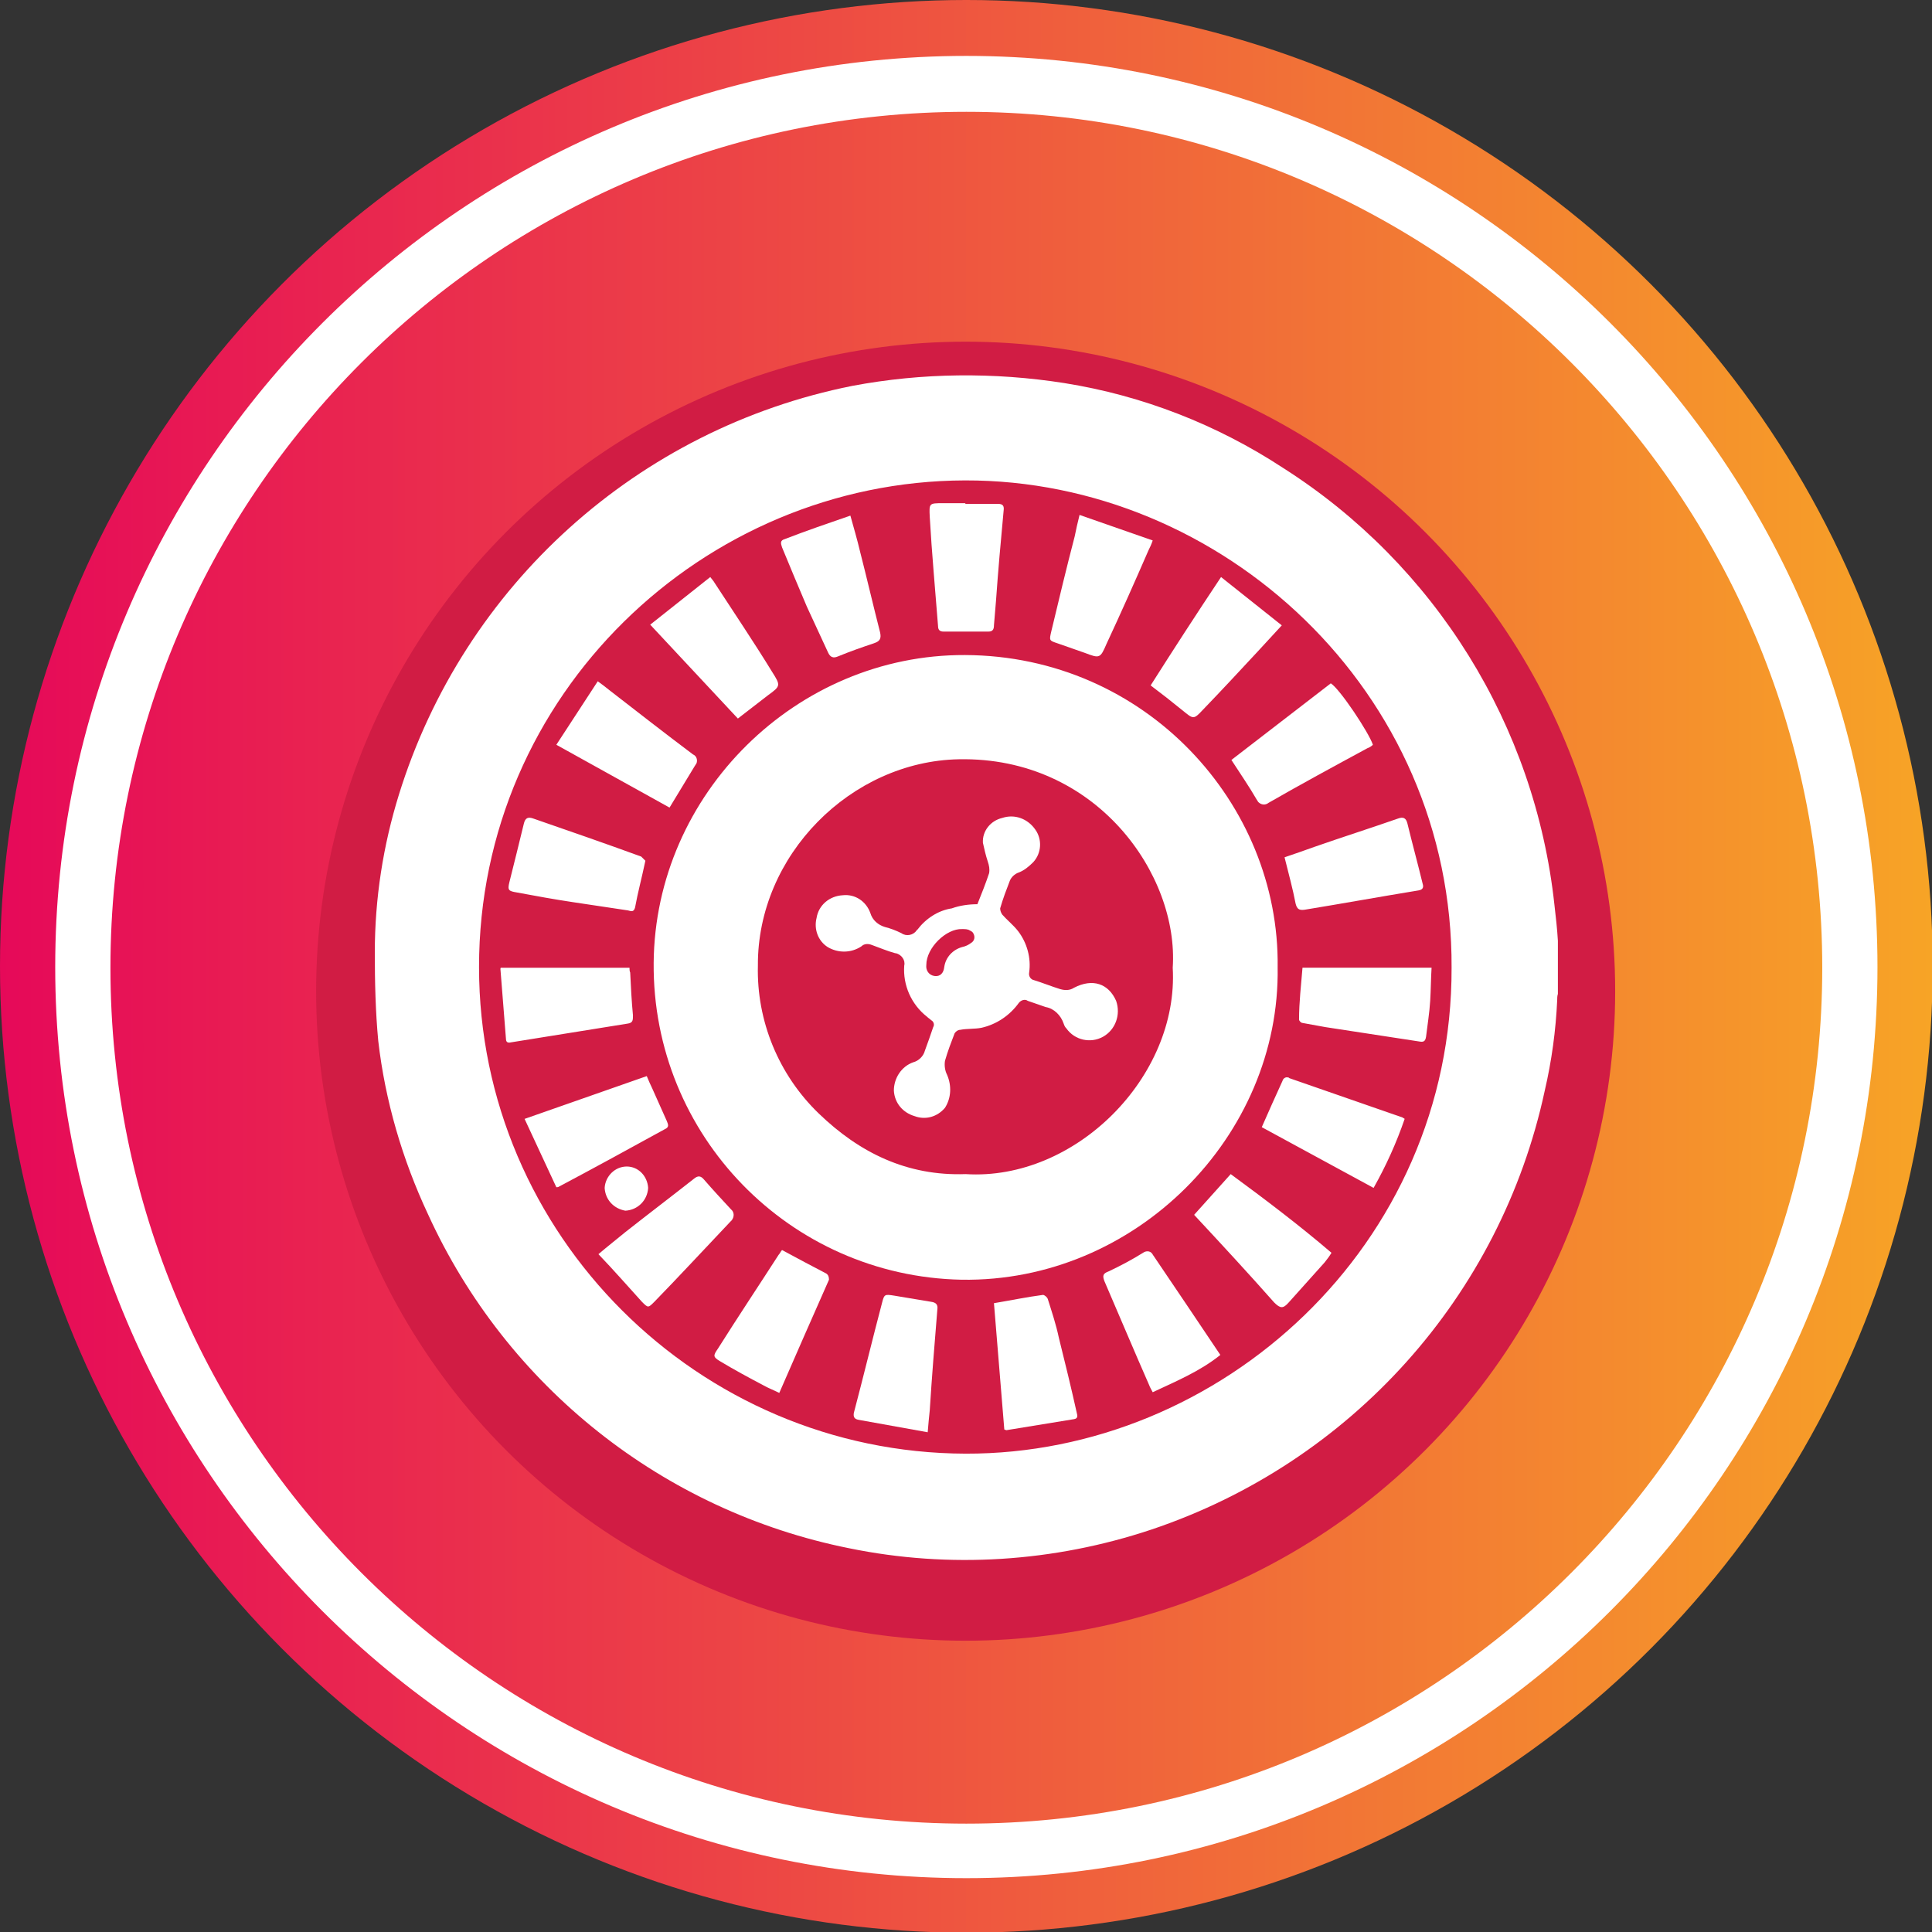 <svg viewBox="0 0 279.9 279.9" xmlns="http://www.w3.org/2000/svg" xmlns:xlink="http://www.w3.org/1999/xlink"><rect x="0" y="0" width="279.9" height="279.9" fill="#333333" stroke="none"/><linearGradient id="a" gradientTransform="matrix(1 0 0 -1 0 280)" gradientUnits="userSpaceOnUse" x2="279.92" y1="140.04" y2="140.04"><stop offset="0" stop-color="#e60959"/><stop offset="1" stop-color="#f7a426"/></linearGradient><circle cx="140" cy="140" fill="url(#a)" r="140"/><circle cx="139.9" cy="143.6" fill="#d11c44" r="94.1"/><g fill="#fff"><path d="m140 272.1c-72.8 0-132-59.2-132-132s59.2-132 132-132 132 59.2 132 132-59.2 132-132 132zm0-255.9c-68.4 0-124 55.6-124 124s55.6 124 124 124 124-55.6 124-124-55.6-124-124-124z"/><path d="m225.7 136.3v7.7c-.1.3-.1.6-.1.9-.2 4.4-.8 8.8-1.8 13.1-6.4 29.8-28.1 53.9-57 63.6-14.1 4.7-29.2 5.7-43.8 2.7-26.9-5.4-49.6-23.4-61-48.4-3.7-7.9-6.2-16.4-7.2-25.1-.4-4.2-.5-8.6-.5-12.8 0-7.8 1.2-15.5 3.5-22.9 9.4-30.3 34.6-53 65.7-59.2 10.1-1.9 20.5-2 30.7-.4 11.3 1.8 22.1 6 31.7 12.3 22 14 36.5 37.3 39.3 63.3.2 1.7.4 3.5.5 5.2zm-15.4 3.9c.2-40.1-33.3-70.7-70.5-70.6-37.9.1-70.4 31-70.4 70.5 0 38.8 31.8 70.4 70.5 70.5 36.9.1 70.5-30.1 70.4-70.4z"/><path d="m185.1 140.1c.4 24.5-20.6 45.7-45.8 45.3-24.9-.5-44.8-20.9-44.6-45.9.2-24.5 20.7-44.7 45.1-44.6 26.2.1 45.6 21.6 45.3 45.2zm-15.2.1c.9-13.4-11-30.6-31-30.2-15.6.3-29.2 13.9-29.1 29.9-.2 8 3 15.8 8.8 21.4 5.9 5.7 12.8 9.1 21.3 8.8 15.9 1 30.9-14.1 30-29.9zm-97.3 0h18.6c0 .2 0 .5.1.7.1 2.1.2 4.1.4 6.2 0 .7 0 1.1-.8 1.2l-16.8 2.7c-.4.1-.8.1-.8-.5l-.8-10.1c0-.1 0-.2.1-.2zm104.3-56.6 8.8 7c-1.3 1.4-2.4 2.6-3.5 3.8-2.6 2.8-5.2 5.6-7.9 8.4-1.4 1.5-1.4 1.4-3 .1s-3-2.4-4.6-3.6c3.3-5.2 6.6-10.3 10.2-15.7zm-20.5-9 10.6 3.7c-.2.6-.4 1-.6 1.4-2 4.6-4 9.1-6.1 13.6-.9 2.1-1 2.1-3.1 1.3l-4-1.4c-1.2-.4-1.2-.4-.9-1.7 1.1-4.6 2.2-9.2 3.4-13.8.2-1 .4-1.9.7-3.1zm29.7 49.6c1.5-.5 2.9-1 4.3-1.5 4-1.4 8.1-2.7 12.1-4.1.8-.3 1.2-.1 1.4.7.7 2.9 1.5 5.8 2.2 8.7.2.6 0 .9-.6 1-5.5.9-11 1.9-16.5 2.8-.8.1-1.1-.1-1.3-.9-.4-2.1-1-4.3-1.6-6.7zm2.6 16h18.7c-.1 1.6-.1 3.2-.2 4.8-.1 1.7-.4 3.5-.6 5.2-.1.6-.3.8-.9.7-4.6-.7-9.1-1.4-13.7-2.1l-3.3-.6c-.2 0-.5-.3-.5-.5 0-2.5.3-5 .5-7.5zm-112.7 21.9 17.7-6.2c.3.7.5 1.2.8 1.8.7 1.6 1.4 3.1 2.1 4.7.2.5.4.9-.3 1.2-5.1 2.8-10.2 5.6-15.3 8.3-.1.1-.3.1-.4.1zm18.2-71.6 8.7-6.9c.3.4.5.6.6.8 2.8 4.3 5.7 8.6 8.4 13 1.2 1.9 1.2 2-.6 3.3l-4.4 3.4zm88.6 72.8c1-2.3 2-4.5 3-6.7.1-.4.5-.6.8-.5.1 0 .1 0 .2.1 5.5 1.9 10.9 3.8 16.4 5.7.1.1.2.1.3.2-1.2 3.5-2.7 6.8-4.5 10zm-85.8-46.3-16.4-9.1 6-9.2c.7.5 1.2.9 1.7 1.3 4 3.1 8.1 6.3 12.1 9.3.5.2.7.8.5 1.3-.1.1-.1.2-.2.3zm37.4 90.5-10-1.8c-.6-.1-.8-.4-.7-1 1.4-5.3 2.7-10.7 4.1-16 .3-1.2.4-1.2 1.7-1l5.4.9c.7.1 1 .4.9 1.1-.4 4.9-.8 9.8-1.1 14.6-.1 1-.2 1.9-.3 3.2z"/><path d="m173 176 5.3-5.9c4.9 3.6 9.8 7.3 14.6 11.4-.3.5-.6.9-1 1.4-1.7 1.9-3.5 3.9-5.2 5.8-.8.9-1.2.9-2.1 0-3.8-4.3-7.6-8.4-11.6-12.7zm-59.7 5.1c2.2 1.2 4.3 2.3 6.4 3.4.3.2.4.5.4.9-2.4 5.4-4.8 10.9-7.2 16.4-.8-.4-1.6-.7-2.3-1.1-2.1-1.1-4.3-2.3-6.3-3.5-1-.6-1-.8-.3-1.8 2.9-4.6 5.9-9.1 8.8-13.6.2-.2.3-.5.5-.7zm32.2 26c-.5-6.1-1-12.1-1.5-18.3 2.4-.4 4.8-.9 7.1-1.2.2 0 .6.3.7.6.6 1.9 1.2 3.7 1.6 5.6.9 3.6 1.8 7.3 2.6 10.9.1.4.2.8-.4.9l-9.8 1.6zm-52-82.4c-.5 2.4-1.1 4.6-1.5 6.8-.2.7-.6.5-1 .4-2.7-.4-5.3-.8-8-1.2s-5.4-.9-8.1-1.4c-1.2-.2-1.4-.3-1.1-1.5.7-2.8 1.4-5.6 2.1-8.5.2-.8.6-1 1.4-.7 5.2 1.8 10.4 3.6 15.6 5.5zm83.3 71.6c-3 2.4-6.4 3.8-9.8 5.4-.2-.4-.4-.7-.5-1-2.2-5-4.3-10-6.5-15.1-.3-.8-.2-1.1.6-1.4 1.7-.8 3.4-1.7 5-2.7.4-.3 1-.3 1.3.1.1.1.1.2.2.3 3.2 4.7 6.4 9.5 9.7 14.4zm-37-123.3h4.8c.7 0 .9.3.8 1-.4 4.3-.8 8.7-1.1 13l-.3 3.6c0 .6-.2.9-.8.9h-6.5c-.5 0-.8-.2-.8-.8-.4-5.2-.9-10.5-1.2-15.8-.1-2-.1-2 1.9-2h3.3zm-16.6 1.7c.5 1.8 1 3.5 1.4 5.2 1 3.9 1.9 7.8 2.9 11.7.2.9 0 1.3-.9 1.6-1.8.6-3.5 1.2-5.2 1.9-.7.3-1.1.1-1.4-.5-1-2.2-2.1-4.5-3.1-6.7-1.2-2.8-2.4-5.7-3.6-8.6-.2-.6-.3-1 .4-1.2 3.1-1.2 6.3-2.3 9.5-3.4zm55.2 35.4 14.4-11.1c1.3.8 5.5 7.1 6.1 8.9-.2.2-.5.4-.8.5-4.8 2.6-9.6 5.2-14.3 7.9-.5.4-1.1.3-1.5-.1-.1-.1-.1-.2-.2-.3-1.1-1.9-2.4-3.8-3.7-5.8zm-91.7 71.6c1.4-1.2 2.7-2.2 3.9-3.2 3.3-2.6 6.6-5.1 9.9-7.7.6-.5 1-.5 1.5.1 1.3 1.5 2.6 2.9 3.9 4.3.5.4.5 1.1.1 1.6l-.2.2c-3.7 3.9-7.3 7.8-11 11.6-.9.9-.9.9-1.8 0-2-2.2-4-4.5-6.3-6.9zm.9-9.6c.1-1.7 1.5-3.1 3.2-3.1s3 1.4 3.1 3.1c-.1 1.8-1.5 3.2-3.3 3.3-1.7-.3-2.9-1.6-3-3.3zm54-41.1c.6-1.5 1.2-3 1.7-4.5.1-.6 0-1.1-.2-1.7-.3-.9-.5-1.8-.7-2.7-.1-1.7 1.1-3.2 2.8-3.6 1.8-.6 3.7.1 4.8 1.7 1 1.4.9 3.4-.3 4.7-.6.6-1.3 1.2-2.1 1.5-.6.2-1.1.7-1.3 1.2-.5 1.3-1 2.6-1.4 4 0 .3.1.6.3.9.7.8 1.6 1.5 2.3 2.4 1.3 1.7 1.9 3.9 1.6 6-.1.5.2 1 .7 1.1 1.3.4 2.5.9 3.8 1.3.7.2 1.4.2 2-.2 2.7-1.4 5-.6 6.1 1.9.7 2-.1 4.2-1.9 5.2s-4.1.5-5.3-1.2c-.2-.2-.3-.4-.4-.7-.4-1.2-1.4-2.2-2.6-2.4-.9-.3-1.7-.6-2.6-.9-.4-.3-1-.1-1.3.3-1.3 1.8-3.2 3.1-5.4 3.6-1 .2-2.1.1-3.1.3-.3 0-.6.2-.8.5-.5 1.3-1 2.6-1.4 4-.1.7 0 1.4.3 2 .7 1.6.6 3.4-.3 4.8-1.1 1.3-2.8 1.8-4.4 1.2-1.7-.5-2.9-1.9-3-3.7 0-1.8 1.1-3.5 2.8-4.1.8-.2 1.5-.9 1.7-1.7.4-1.1.8-2.2 1.2-3.4.2-.3.1-.8-.3-1-.2-.2-.4-.3-.6-.5-2.3-1.8-3.5-4.6-3.3-7.4.2-.8-.4-1.6-1.2-1.8h-.1c-1.1-.3-2.3-.8-3.4-1.2-.5-.2-1.1-.2-1.5.2-1.5 1-3.4 1-4.9.1-1.4-.9-2-2.6-1.6-4.2.3-1.9 1.9-3.2 3.8-3.3 1.8-.2 3.4.9 4 2.6.3 1 1.1 1.7 2.1 2 .8.2 1.6.5 2.4.9.7.5 1.7.3 2.2-.4 0 0 0-.1.1-.1 1.2-1.6 3-2.8 5-3.1 1.1-.4 2.4-.6 3.7-.6zm-7.4 8.8c-.1.8.4 1.5 1.2 1.6s1.3-.4 1.4-1.3c.2-1.4 1.2-2.5 2.6-2.9.5-.1.9-.3 1.3-.6.5-.3.6-.9.3-1.4-.1-.2-.3-.3-.5-.4-.3-.2-.7-.2-1.1-.2-2.3-.1-5.2 2.7-5.2 5.2z"/></g></svg>